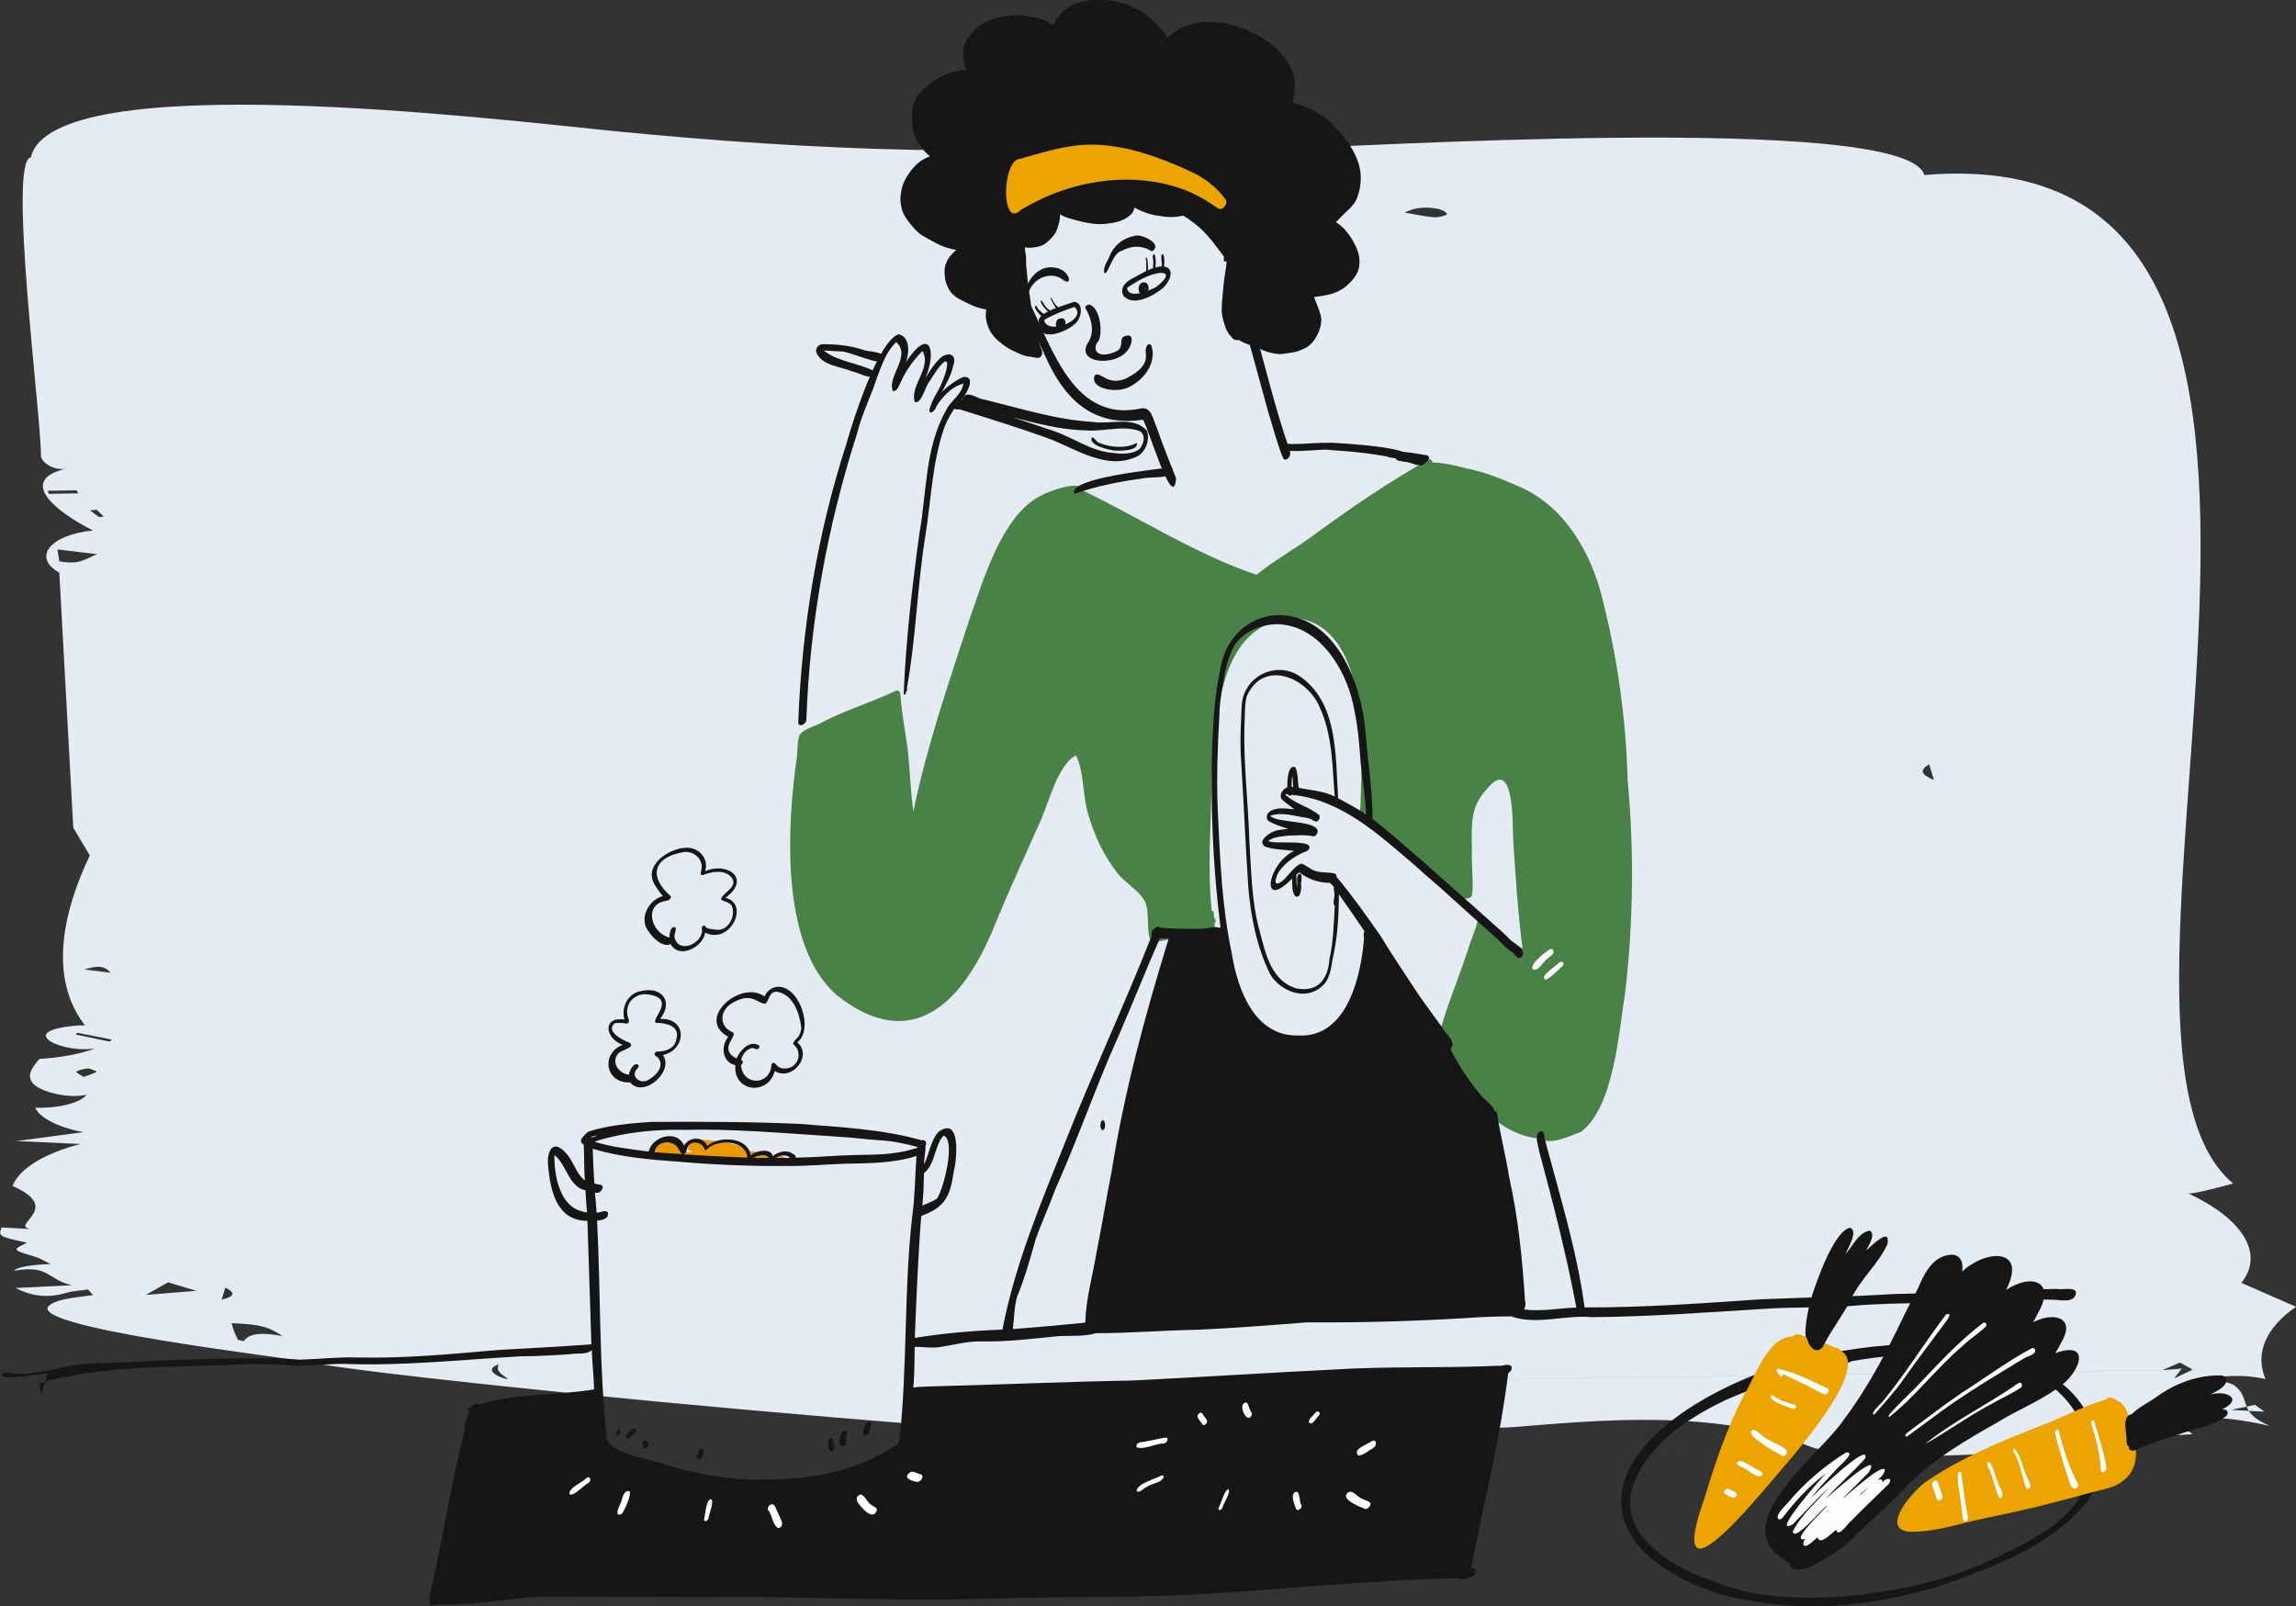 <?xml version="1.0" encoding="UTF-8"?>
<svg id="Layer_1" data-name="Layer 1" xmlns="http://www.w3.org/2000/svg" viewBox="0 0 343.36 240.25">
  <rect x="0" y="0" width="343.36" height="240.25" fill="#333333" stroke="none"/>
  <defs>
    <style>
      .cls-1 {
        fill: #eca400;
      }

      .cls-2 {
        fill: #ea9a00;
      }

      .cls-3 {
        fill: #fefefe;
      }

      .cls-4 {
        fill: #e4ebf3;
      }

      .cls-5 {
        fill: #161616;
      }

      .cls-6 {
        fill: #4a8146;
      }
    </style>
  </defs>
  <path class="cls-4" d="M190.65,22.27c9.31-.08,94.47-5.66,97.12,3.91,75.19-6.32,19.16,128.36,46.19,150.84-.62,.17-6.21,1.72-6.77,1.46,8.32,3.85,11.45,9.1,8,13.4,2.72,1.19,5.44,2.39,8.17,3.58-4.56,3.16-6.18,7-4.56,10.81-3.83-.9-9.09-.44-10.83,.94-.19-1.11,5-.95,6.3,.11,2.45,2,.25,3.87,5.18,5.96-1.34-.33-6.91-1.44-8.29-1.06-1.56,.51-3.03,1-4.44,1.47,.24,.16,.71,.49,1.18,.81-.83,.04-1.76,.2-2.46,.09-1.85-.29-3.6-.7-6.08-1.2,2.26,3.28-40.59,6.29-48.84,2.91-13.82-5.66-32.22-3.81-43.72-2.88-6,.48-20.79-.31-26.47,1.8-10.29,3.82-140.08-8.57-154.43-11.53-3.08-.64-43.24-5.26-38.39-8.54,1.27-.89,3.58-1.04,6.4-1.44-.17-.18-.42-.47-.76-.84-1.2,.18-2.33,.24-3.09,.47-2.59,.78-4.99,.72-7.72-.69,2.62-.13,5.1-.25,8.41-.42-3.68-.81-3.33-3.1-8.64-2.16q.54-.77,5.44-1.02c-.88-.41-1.51-.84-2.43-1.11-3.29-.99-3.34-.99-1.07-2.06-4.24-.93-4.31-.97-3.81-2.29l4.28,.24c-.09-.02-.17-.05-.26-.07-2.36-.67,5.1-3.11-2.39-6.37,1-2.57,4.69-4.86,10.16-6.28-3.19-.15-6.37-.29-9.56-.44,3.32-.44,6.64-.88,9.96-1.33-3.72-.71-6.55-2.16-7.15-3.66,3.5,.11,6.76-.72,7.67-1.94-2.7,.64-6.91-.42-8-1.67s-.07-2.51,.94-3.68c3.19-.2,6.1-.75,8.33-1.57-2.91,.47-7.14-.6-7.35-1.85-.18-1.06,3.47-1.6,5.83-1.61-5.75-7.42-2.93-17.78,.73-25.41-.82-1.38-1.65-2.76-2.47-4.14-.7-12.72-1.39-25.43-2.09-38.15-4.08-2.32-1.44-5.64,5.03-6.32-5.88-2.96-11.35-7.62-3.83-9.29-1.92,.52-3.94-.92-3.94-1.86,0-6.22-4.98-44.33-1.52-44.64,3.18-13.83,70.24-5.62,86.76-3.99,15.48,1.53,30.11,2.54,45.48,2.86,.63,.01,53.29-.12,53.85-.13Zm-32.69,186.94c-.98-1.31-3.94-.98-7.05-1.39,5.14,1.74-.84,1.89-1.08,3.12,1.04,0,1.99,.04,2.83-.03,2.98-.25,1.81-1.33,2.05-2.32,1.34,.26,2.28,.45,3.22,.63,.24,.37,1.89,.89,2.44,.74-.8-.25-1.61-.5-2.41-.75Zm-123.32-11.3c.12,.41,.21,.81,.36,1.21,.16,.42,.38,.85,.58,1.27,.29,.08,.57,.15,.86,.23,.77-1.23,2.83-1.36,5.82-.77-2.23-1.47-3.37-1.75-7.62-1.94Zm252.37,22.17M210.05,31.79c1.66,.28,2.99,.6,4.38,.71,.65,.05,1.86-.24,1.95-.47,.09-.22-.78-.7-1.46-.82-1.85-.33-3.39-.15-4.87,.58ZM75.8,206.12c-.81-.57-1.69-1.07-1.21-2.05-3.17,1.08,2.08,2.67,1.21,2.05Zm-50.67-14.32c-1.14,.65-2,1.14-3.31,1.88,2.74-.22,4.84-.39,7.56-.61-1.9-.57-3.08-.92-4.26-1.27ZM8.88,83.96c3.3,.58,3.83-.44,5.69-1.06-2.32-.28-4.06-.49-5.98-.72,.11,.7,.21,1.26,.29,1.79Zm84.18,124.24,234.87-3.34c-.71-.39-1.26-.69-1.92-1.06-.82,.35-1.52,.65-2.63,1.13,1.28-.1,1.87-.15,2.9-.23-.38,.5-.63,.82-1.14,1.48,1.25-.59,1.94-.92,2.79-1.33Zm-279.04-3.06c-1.69-.39-2.8-.65-4.13-.96-.76,.36-1.47,.7-2.68,1.28,2.85-.13,4.7-.22,6.81-.32ZM181.35,29.28c-1.72-.56-1.37-2.07-5.21-1.65,1.74,.55,3.48,1.1,5.21,1.65Zm-3.83,188.2c1.19-.27,2.52-.48,2.44-.58-.29-.35-1.06-.68-1.69-1-.07-.03-.8,.82-.75,1.58Zm124.93-1.47-114.5,1.2c-.98-.65-1.73-1.14-2.47-1.63-.28,.01-.56,.03-.83,.04,.16,.6,.33,1.2,.53,1.94,1.07-.13,1.78-.22,2.77-.35Zm36.2-4.86c-.7-.51-1.06-.77-1.41-1.02-.94,.2-1.88,.4-3.55,.75,2.08,.11,3.1,.17,4.95,.27ZM12.49,161.09c.87-.32,1.53-.52,1.98-.78,.07-.04-1.02-.52-1.31-.5-.69,.06-1.39,.25-1.74,.47-.16,.1,.52,.41,1.07,.8Zm276.72-44.43c-.24-.8-.44-1.44-.71-2.34-1.56,.92-1.14,1.57,.71,2.34ZM33.14,194.4c2.25-.56,1.88-1.13,.56-1.81-.15,.47-.29,.95-.56,1.81Zm-20.51-49.39c1.51,.19,2.48,.31,3.92,.49-.93-1.04-1.91-1.13-3.92-.49ZM7.11,73.41c.07,.15,.15,.3,.22,.46,1.45-.03,2.9-.05,4.35-.08-.07-.15-.13-.3-.2-.45-1.45,.02-2.91,.05-4.36,.07Zm9.26,82.38c.12-.1,.25-.19,.37-.29-1.72-.34-3.43-.68-5.15-1.02-.11,.08-.21,.17-.32,.25,1.7,.35,3.4,.71,5.1,1.06Zm50.68,46.66M14.46,76.25c-.33,.03-.67,.05-1,.08,.43,.33,.85,.66,1.33,.98,.04,.03,.47-.02,.73-.03-.35-.34-.71-.69-1.06-1.03Zm250,130.79l-.27,.09c.66,.39,1.32,.78,1.98,1.17,.21-.07,.42-.14,.63-.2-.78-.35-1.56-.7-2.34-1.06ZM173.39,29.57c.3,.08,.59,.15,.89,.23,.42-.3,.84-.6,1.26-.89l-.44-.09c-.57,.25-1.14,.5-1.71,.75Z"/>
  <g>
    <g>
      <g>
        <path class="cls-2" d="M104.1,170.47c-.63,.02-1.22,.56-1.3,1.17,.08,.36,.48,.47,.72,.7-.47,.02-.95-.01-1.42-.05,1.06-1.34-2.33-1.47-3.09-1.32-1.9,.32-1.18,1.81,.41,1.76,2.39,.69,4.9,.16,7.32,.46,3.26,.04,6.47,.39,9.71,.72,.43,.06,.97-.28,.95-.74-.59-.68-2.72-.29-3.67-.5-.4-.47-1.21-.42-1.79-.52-1.71-1.37-5.63-1.63-7.85-1.7h0Z"/>
        <path class="cls-6" d="M213.73,68.68c-6,3.39-11.81,7.34-17.41,11.46-2.75,2.02-5.76,3.68-8.42,5.83-9.02-3.04-17.4-8.47-25.97-12.61-.27-1.73-5.21,.17-6.27,.77-5.88,2.98-8.6,12.67-10.72,18.62l.07-.22c-3.11,9.52-6.39,19.02-8.42,28.84-.43-3.04-.51-6.11-.82-9.16-.39-2.75-.92-5.57-1.13-8.33,0-.51-.42-.77-.87-.46-1.03,.48-2.09,.94-3.16,1.35-2.73,1.1-5.53,2.1-8.13,3.52-3.37,1.41-3.05,1.09-3.29,4.77-1.49,10.31-2.58,28.23,5.86,35.72,11.51,9.22,19.15,.83,23.66-10.26,2.19-5.39,4.64-10.66,7-15.98,1.14-2.57,2.56-8.29,5.21-9.55,1.18,2.39,.98,5.76,1.71,8.42,.93,3.36,2.38,6.57,4.57,9.3,1.08,1.34,3.23,2.6,3.99,4.07s.24,3.91,.75,5.6c.43,.8,1.62,.32,2.34,.23,1.81-.32,3.49-.54,5.3-.7,1.08,.13,2.49-.39,2.01-1.72,.32-.34,.2-.73-.06-1.05-.03-.3,.14-.9-.32-.92-.66-6.35-.1-12.72-.03-19.1,.63-9.07,.6-24.43,12.78-24.68,10.58,1.59,9.77,18.64,9.54,26.74-.02,.33-.05,1.3-.06,1.63-.03,.28-.23,.65,.07,.86,2.19,1.23,3.9,2.87,5.91,4.47,1.78,1.42,8.72,10.03,10.62,7.94,.4-.43,.03-5.15,.06-5.93,.11-2.73-.41-5.77,.92-8.29,.41-.78,1-1.47,1.58-2.13,3.95-4.53,3.58,6.11,3.69,7.82,.35,5.45,.7,10.9,1.4,16.32-2.01-1.22-3.75-2.86-5.41-4.55-.51-.9-1.3,0-1.37,.64-.29,1.26-.87,2.43-1.24,3.67-1.16,3.59-2.55,6.98-3.73,10.63v-.02c-.27,1.43-1.58,3.06-.56,4.42-.07,.63,.41,.99,.62,1.58,1.34,2.74,3.42,5.05,5.62,7.13,.96,.87,1.68,2.06,2.82,2.77,1.64,1.13,3.55,1.92,5.55,2.14,2.04,1.05,4.48-.28,6.44-.99,4.96-3.7,5.67-15.09,6.62-20.94,1.22-10.51,1.33-21.13,.36-31.67-.25-9.21-1.54-18.42-3.84-27.37l.05,.18c-1.67-6.76-5.5-13.53-12.1-16.57-2.72-1.18-5.43-2.36-8.36-2.89-1.63-.43-3.27-.84-4.98-.84,.03-.29-.21-.52-.46-.49Z"/>
        <path class="cls-5" d="M150.6,37.39c-.6,.73,.45,1.97,.49,2.85-.01-.04-.03-.09-.04-.13,1.26,4.49,3.25,8.7,5.17,12.94,2.84,6.55,7.12,10.89,14.7,9.72,.67,.78,4.59,14.16,4.96,8.77-.98-2.52-2.02-5-2.88-7.56-.56-1.11-.74-3.21-2.4-2.88-9.91,2.11-13.12-8.73-16.59-15.72-.89-2.26-1.84-4.5-2.57-6.82-.24-.37-.23-1.47-.83-1.17h0Zm.22,1.87s0,.02,.01,.04c0-.01,0-.02-.01-.04h0Z"/>
        <path class="cls-5" d="M180.61,4.6c-.1-.02-.2-.04-.31-.05-.77-.1-1.69,.23-1.89,.98-.53-.15-1.15,.2-1.3,.73s.2,1.15,.73,1.3c-.6-.28-1.37-.19-1.86,.25s-.64,1.24-.29,1.81c-.72-.21-1.55,.05-2.02,.64s-.54,1.45-.19,2.11c-.77-.43-1.86-.11-2.27,.67-.46-1.03-1.52-.6-2.36-.65-.48-.03-.82-.4-1.35-.36-.37,.03-.71,.22-1,.46-.26-.53-.92-.71-1.51-.77-1.02-.1-2.48-.49-3.48-.34-.54,.08-1.01,.4-1.54,.46s-1.22-.12-1.75-.17c-.13-.01-.26-.02-.38,.04-.11,.06-.17,.17-.23,.29-.15,.32-.25,.68-.27,1.03-.53-.4-1.3-.45-1.89-.13-.29,.16-.52,.4-.75,.63-.34,.35-.63,.71-.75,1.19-1.04-.12-.75,1.05-1.13,1.62-.47,.69-1.41,.53-1.93,1.16-.41,.5-.5,1.25-.22,1.83-.57,.35-1.16,.7-1.58,1.22s-.66,1.24-.43,1.87c-.59,.08-.9,.76-.88,1.35s.27,1.15,.32,1.74c.19,2.23-1.58,4.24,.36,6.16,.89,.88,.88-.58,1.18-.98,.33-.44,.88-.52,1.38-.7,.79-.27,1.57-.7,2.32-.97,1-.36,2.09-.36,2.93-1.12,1.12,.28,2.29,.36,3.44,.23,.1-.01,.21-.03,.29-.09,.15-.11,.17-.36,.34-.46,.18-.12,.42,0,.61,.09,1.46,.76,2.92,.16,4.44,.44,1.2,.22,2.54,.39,3.68,.84,.91,.36,1.04,1.25,1.93,1.56,.5,.17,1.08,.08,1.51-.24-.16,.22,.12,.49,.38,.59,1.15,.46,2.14,.26,3.25,.9s2.21,1.37,3.19,2.23c1.46,1.28,2.59,2.91,3.74,4.44-.28,.67,.35,1.09,.52,.21,.34-.13,.53-.51,.57-.85,.45-.27,.88-.49,1.4-.67,.14,.72,.93,.4,1.01-.18,1.68,.43,1.52,3.07,.61,4.15-.62,1.01-2.27,1.27-2.43,2.55,.04,.8,.44,1.54,.59,2.33,1.48,5.3,2.96,10.62,4.39,15.92v-.05c.68,2.23,1.26,4.49,2.14,6.65,.36,.68,1.12-.13,1.07-.63,.03-.28-.08-.57-.18-.84-2.09-5.99-3.52-12.22-5.29-18.31,2.4-1.88,1.6-5.4,.96-7.93-.16-.62,.42-1.8,.3-2.58-.21-1.29-.87-1.39-1.54-2.26s.11-2.3,.3-3.37c.26-1.48,.4-2.99,.47-4.49,.05-1.04,.11-2.11,0-3.16-.07-.72-.37-1.46-.06-2.16,.25-.58,.94-.9,1.21-1.48,.21-.44,.42-1.88-.12-2.22,.47,.3,.91-.43,.98-.98,.12-.89,.18-1.82-.07-2.69s-.91-1.66-1.79-1.87c1.33-.07,2.45-1.43,2.27-2.75s-1.62-2.33-2.92-2.05c.92-.27,1.12-1.63,.53-2.39s-1.62-1.01-2.58-1.05-1.94,.1-2.87-.11c-.66-.14-1.27-.45-1.92-.59Z"/>
        <path class="cls-5" d="M160.61,45.14c-1.12,.49-5.73,1.54-5.24,3.07-.23,3.23,4.38,1.44,5.61,0,.77-.8,1.11-2.92-.37-3.07h0Zm.07,.76c2.11,1.93-4.13,4.36-4.53,1.96,1.4-.84,3-1.42,4.53-1.96h0Z"/>
        <path class="cls-5" d="M173.33,39.89c-1.43,.2-2.62,1.07-3.88,1.7-1.02,.48-2.07,1.46-1.44,2.66,1.5,1.65,4.38,.05,5.8-1.08,1.33-1.13,2.17-3.59-.47-3.29h0Zm.37,.92c1.69,.11-.29,1.77-.91,2.18-.96,.5-4.11,1.83-4.24,.05,1.54-.98,3.28-2.11,5.15-2.23h0Z"/>
        <path class="cls-5" d="M162.82,45.56c-.37,.07-.57,.33-.5,.5,.92,1.66,1.4,3.39,.49,5.07,0-.02,.02-.04,.03-.07-2.42,3.4,4.52,4,6.08,.87,.32-.47,.84-2.46-1.03-1.5-.41,.65,.07,1.42-.76,2.03-2.9,1.41-3.92-.08-2.93-1.38,0,0,0,.01,0,.02,.77-.96,.42-5.17-1.36-5.55h0Zm1.91,6.5s0,.03,0,.04c0-.01,0-.03,0-.04h0Z"/>
        <path class="cls-5" d="M171.7,51.52c-1.19,1.12,1.36,2.66-3.27,5.08-2.89,1.24-3.86-1.21-4.72-.44-.82,2.01,3.37,2.76,5.24,1.68,2.57-1.34,3.91-3.87,3.29-5.99-.03-.2-.24-.44-.54-.33h0Zm-6.59,4.27s.02,0,.03,0c0,0-.02,0-.03,0h0Z"/>
        <path class="cls-5" d="M158.83,53.15s0,.04-.01,.06c0-.02,0-.04,.01-.06h0Z"/>
        <path class="cls-5" d="M170.78,42.27c-.86,.38-.58,2.24,.5,1.74,.84-.43,.57-2.1-.5-1.74h0Zm.43,1.04c.03-.06,.06-.16,.06-.25,.05,.09,.05,.24-.07,.27,0,0,0-.02,.01-.02h0Zm.05,0s-.01,.02-.02,.02c0,0,.01-.02,.02-.02h0Z"/>
        <path class="cls-5" d="M158.73,47.59c-.06,.01-.11,.04-.16,.07-.77-.09-.95,1.54-.11,1.58,.94,.15,1.28-1.62,.28-1.64h0Z"/>
        <path class="cls-5" d="M154.84,45.76c-.4,.26,1.32,2.36,1.3,1.28-.27-.32-.72-.54-.94-.94-.11-.1-.18-.46-.36-.34h0Zm.34,.31s.01,.02,.02,.02c0,0-.01-.02-.02-.02h0Z"/>
        <path class="cls-5" d="M155.68,44.93c-.38,.33,1.68,2.59,1.29,1.43,0,0,.01,0,.02,.01-.64-.26-.89-1.11-1.31-1.45h0Zm1.29,1.43s0,0,0,0c0,0,0,0,0,0,0,0,0,0,0,0h0Z"/>
        <path class="cls-5" d="M157.1,44.46c-.06,.19,.89,2.03,1.13,1.77,.16-.33-.41-.55-.52-.86,0,0,0,0,0,0,0,0,0-.01-.01-.02,0,0,0,0,0,0-.24-.25-.35-.74-.6-.9h0Zm.61,.9s0,0,0,0c0,0,0,0,0,0,0,0,0,0,0,0h0Z"/>
        <path class="cls-5" d="M171.43,38.53c-.07,.03-.11,.13-.09,.2,.17,.67,.04,1.37,.06,2.04,.43,.45,.3-2.3,.03-2.24h0Z"/>
        <path class="cls-5" d="M172.55,38.03c-.32,.24-.05,.73-.09,1.06,.09,.32-.21,1.11,.2,1.17,.28-.06,.23-2.38-.11-2.24h0Z"/>
        <path class="cls-5" d="M173.81,38.02c-.34,.31,.08,1.46-.11,2.04,.45,1.22,.64-2.22,.11-2.04h0Z"/>
        <path class="cls-5" d="M169.69,35.28c-1.51,.27-3,1.21-3.74,2.99,0,0,0-.02,.01-.03-.28,.77-1.08,1.72-.8,2.59,.52,.4,1.19-3.01,2.6-3.32,1.45-.8,3.09-.85,4.49,.1,1.85-1.11-1.72-2.73-2.57-2.33h0Zm-1.16,1.89s-.02,0-.04,.01c.01,0,.02,0,.04-.01h0Zm.52,.71s-.02,.02-.03,.02c0,0,.02-.02,.03-.02h0Zm-3.03,.27l-.03,.07s.02-.05,.03-.07h0Z"/>
        <path class="cls-5" d="M157.09,39.97c-2.08,.08-3.44,1.95-3.94,3.95-.03,.4-.34,1.25,.14,1.39,.21-.02,.35-.31,.35-.5,.04-2.78,3.17-4.57,5.34-2.97-.03-.02-.06-.04-.1-.06,1.72,1.42,1.23-1.88-1.8-1.8h0Zm-3.36,4.09s-.01,.03-.02,.05c0-.02,.01-.03,.02-.05h0Z"/>
        <path class="cls-5" d="M174.98,69.88c-1.86,.36-15.34,1.56-14.34,4,3.21-1.13,6.75-1.87,10.2-2.31,1.13-.31,3.99,.1,4.48-.97,.15-.28,.05-.77-.34-.72h0Zm-11.62,3.1s-.03,0-.04,.01c.01,0,.03,0,.04-.01h0Zm-.09,.02s-.02,0-.03,0c.01,0,.02,0,.03,0h0Z"/>
        <path class="cls-5" d="M199.03,66.22c-1.93-.02-3.84,.19-5.77,.2-.41,0-.94-.19-1.2,.25-1.26,1.52,5.98,.34,6.81,.63-.04,0-.08,0-.11,0,3.64,.23,7.31,.58,10.85,1.46,4.28-1.76-9.76-2.52-10.59-2.54h0Z"/>
        <path class="cls-5" d="M144.15,56.38c-1.47,.39-5.54,3.73-5.12,5.26,.33,.19,.65-.2,.77-.48,.93-1.61,2.43-3.32,4.26-3.78-.17,1.63-1.94,2.54-2.57,3.99-3.18,5.56-2.89,12.26-3.99,18.41-1.09,7.93-2.02,15.89-2.35,23.89,.06,.56,.33,.09,.37-.22,.23-.3,.47-.84,.05-.23,1.43-7.68,1.58-15.53,2.84-23.24,.84-5.29,1.01-10.74,2.74-15.85,.6-1.65,1.56-3.15,2.74-4.45,.63-.73,2.14-3.41,.25-3.3h0Zm-2.35,2.31s-.02,.02-.03,.02l.03-.02h0Zm-2.17,7.27c.02-.06,.04-.12,.05-.19-.02,.06-.04,.13-.05,.19h0Z"/>
        <path class="cls-5" d="M134.39,49.99c-3.08,1.05-6.73,12.66-7.71,16.01,0-.03,.02-.06,.02-.08-.06,.2-.11,.39-.16,.59,.01-.04,.02-.07,.03-.11-4.33,13.38-6.66,27.49-7.19,41.53-.09,1.02,1.21,.41,1.21-.28,.5-14.42,3.12-28.83,7.5-42.56v.04c.04-.2,.1-.39,.16-.59,0,0,0,0,0,0,.72-2.8,2.06-5.39,2.93-8.14,.71-1.85,1.37-3.82,2.84-5.23,2.36,2.07-1.47,5.21-.47,7.33,.73,.02,.9-.92,1.19-1.43,.76-1.7,1.9-3.24,3.19-4.56,1.5,2.44-1.93,5.15-1.12,7.64,1.04,.26,1.58-2.43,2.21-3.13-.03,.05-.06,.11-.09,.16,3.92-6.51,3.03-1.35,.87,2.09,.03-.05,.05-.09,.08-.14-.26,.5-1.15,2.05-.4,2.32,.25-.03,.47-.3,.49-.54,.47-2.17,2.17-3.96,2.57-6.21,.58-1.42-.36-2.15-1.65-1.37-1.05,.85-1.77,2.06-2.48,3.19,1.75-4.24,.56-7.69-2.92-2.36,.5-1.36,.64-3.76-1.11-4.18h0Zm-.45,1.17s.03,0,.04,0c-.01,0-.03,0-.04,0h0Zm.04,.02s-.01,0-.02,0c0,0,.01,0,.02,0h0Zm6.4,8.43s0,.02-.01,.03c0,0,0-.02,.01-.03h0Zm-12.54,6.35c-.02,.06-.04,.13-.05,.19,.02-.06,.04-.12,.05-.19h0Zm-1.23,.33s-.01,.05-.02,.08c0-.03,.01-.05,.02-.08h0Z"/>
        <path class="cls-5" d="M144.36,59.11c-.32,.22-.54,.64-.43,1.03-.46-.04-1.04-.02-1.21,.5-.26,.6,.32,.66,.77,.58,4.5,1.42,9.02,2.79,13.45,4.42-.02-.01-.05-.02-.07-.03,4.16,1.59,8.71,4.83,13.25,2.63,1.25-.72,1.88-2.48,1.39-3.83-1.94-2.22-5.49-.9-8.09-1.3,.04,0,.09,0,.13,0-5.58-.29-10.95-2.04-16.35-3.34-.95-.09-1.93-1.03-2.84-.67h0Zm5.41,2.89c-.1-.03-.2-.06-.3-.09,.38,.09,.76,.18,1.14,.28-.28-.06-.57-.12-.85-.19h0Zm7.59,2.39c-1.99-.68-3.99-1.34-5.99-2,3.61,.92,7.27,1.92,11.01,1.98,2.62,.23,5.28-.76,7.85,.03,1.2,.4,.87,2,.2,2.75-1.1,.83-2.7,.77-4.01,.59-3.31-.24-5.97-2.36-9.06-3.35h0Zm9.5-1.26s.05,0,.07,0c-.02,0-.05,0-.07,0h0Zm3.87,1.57s0,.01,.01,.02c0,0,0-.01-.01-.02h0Zm-11.7,.34s.04,.02,.06,.03c-.04-.02-.08-.03-.11-.05,.02,0,.03,.01,.05,.02h0Z"/>
        <path class="cls-5" d="M143.22,59.86c-.9,.79,1.12,1.93,1.47,.86,.13-.28,.01-.59-.33-.61-.37-.17-.76-.71-1.14-.25h0Z"/>
        <path class="cls-5" d="M131.16,55.37c-.12,.06-.21,.34,0,.35,.23,0,.31-.51,0-.35h0Z"/>
        <path class="cls-5" d="M122.94,51.49c-.57,.04-1,.63-.88,1.18,.79,2.03,3.65,2.15,5.44,2.9,.97,.14,3.13,1.65,3.34,0-2.25-1.24-5.49-1.42-7.65-3.13,.86-.01,1.73,.12,2.59,.12-.03,0-.06,0-.1,0,1.15-.13,6.06,2.29,6.35,1.29,.8-1.33-2.27-1.18-3.01-1.55-1.98-.63-4.02-.84-6.1-.81h0Zm2.49,.12s.02,0,.03,0c0,0-.02,0-.03,0h0Z"/>
        <path class="cls-5" d="M163.29,65.44c-.56,1.16,2.52,1.86,3.37,1.95,.8,.05,3.66,.08,3.35-1.15-1.63,.88-3.77,.72-5.56,.03-.48-.07-.82-.95-1.17-.83h0Zm5.95,1.16s-.02,0-.03,0c0,0,.02,0,.03,0h0Z"/>
        <path class="cls-5" d="M161.4,179.74s-.01,.03-.02,.05c0-.02,.01-.03,.02-.05h0Z"/>
        <path class="cls-5" d="M164.9,167.57c-.47,.08-.43,1.53,.03,1.46,.47-.07,.43-1.54-.03-1.46h0Z"/>
        <path class="cls-5" d="M92.38,213.91c-.81,1.1,.35,1,.35-.03,0,0,0,0,0,0-.01-.22-.29-.1-.35,.03h0Z"/>
        <path class="cls-5" d="M94.59,213.75c-.39,.25-1.42,.94-.84,1.41,.48,.07,.68-.56,1.11-.7,.5-.28,.37-1.12-.27-.71h0Z"/>
        <path class="cls-5" d="M96.3,215.51c-.53,.24-.13,1.42,.42,1.03,.16-.11,.32-.34,.25-.54-.14-.3-.26-.79-.67-.48h0Z"/>
        <path class="cls-5" d="M104.95,216.69c-.56-.04-1.16,1.79-.32,1.54,.39-.12,.95-1.52,.32-1.54h0Zm.12,.92s0,.03,0,.04c0-.01,0-.03,0-.04h0Z"/>
        <path class="cls-5" d="M124.19,215.16c-.72,.11-.35,2.38,.36,1.86,.45-.27,.16-.77,.09-1.16-.05-.29,.03-.89-.45-.7h0Z"/>
        <path class="cls-5" d="M126.35,214.07c-.98,0-1.13,3.05,.04,2.07,.34-.32,.06-.79,.15-1.19,.07-.3,.34-.89-.18-.88h0Z"/>
        <path class="cls-5" d="M129.97,212.67c-.65,0-1.42,2.29-.42,2.05,.24-.09,.48-.36,.47-.63-.18-.45,.7-1.32-.05-1.42h0Z"/>
        <path class="cls-5" d="M93.98,161.05c-.12,.06-.2,.32,0,.32,.26,0,.32-.51,0-.32h0Z"/>
        <path class="cls-5" d="M95.76,148.25c-1.88,.37-2.9,2.45-2.37,4.23-3.43-.43-2.85,2.89-.27,3.8-3.34,1.31-2.58,5.8,1.11,5.62,2.02,2.43,6.63-1.66,4.91-4.09,3.51-.79,3.74-5.57-.42-5.41,2.1-2.7,.14-4.93-2.95-4.14h0Zm1.1,.48c4.56,.59,.18,3.9,1.3,4.27,1.43-.01,3.56,.46,3,2.35-.15,1.47-1.68,1.98-2.95,1.93-.56,.3-.3,.62,.13,.86,1.2,1.28-.26,2.81-1.46,3.42-.94,.57-2.41-.28-1.82-1.42,.13-.27,.57-.46,.43-.83-.67-.55-1.39,.85-1.43,1.44-1.43-.16-2.66-1.73-1.71-3.05,.27-.66,2.86-.96,1.78-1.75-1.05-.36-3.71-1.77-2.13-2.93,.57-.04,1.15-.04,1.71,.09,.08,0,.19-.07,.24-.13,.21-.19,.08-.46,0-.68-.7-1.95,.86-3.86,2.91-3.56h0Zm-1.88,11.64s0,.04-.01,.07c0-.02,0-.04,.01-.07h0Z"/>
        <path class="cls-5" d="M115.96,147.65c-.74,.15-1.33,.72-1.63,1.4-3.51-2.6-10.42,3.36-5.42,6.02-1.15,1.42-.92,3.79,1.06,4.26-.34,4.04,4.93,4.6,5.9,.86,2.52,1.59,5.72-2.22,3.37-4.29,2.61-2,.14-8.95-3.28-8.26h0Zm.4,.72c2.31,.48,3.26,3.32,3.47,5.38-.18,1.7-1.09,1.58-1.23,2.39,1.59,1.32,.75,3.78-1.38,3.68-1.29-.04-1.27-1.4-1.85-.62-.12,3.18-4.28,3.3-4.56,.13,.25-.18,.44-.7,.03-.79,.14-.81,.88-1.75,1.75-1.79,.33,.07,.7,.41,.93-.03,.08-.12,.09-.31-.07-.37-1.35-.82-2.83,.8-3.31,1.97-2.76-1.37,.13-3.3-.5-3.87-2.43-1.02-1.92-3.71,.29-4.64,2.7-1.47,3.65,.61,4.61,.27,.59-.71,.49-1.87,1.8-1.73h0Zm-8.16,2.99s0,.02-.01,.03c0-.01,0-.02,.01-.03h0Zm10.63,7.92s-.01,.01-.02,.02c0,0,.01-.01,.02-.02h0Zm-2.45,.28s.01,0,.02,.01c0,0-.01,0-.02-.01h0Z"/>
        <path class="cls-5" d="M102.22,126.82c-2.72,.35-6.23,2.94-4.09,5.85-.02-.02-.03-.05-.05-.07,.04,.06,.07,.11,.11,.17-.01-.02-.03-.05-.05-.07,.31,.45,.62,.92,.99,1.33-2.21,.59-3.68,3.49-2.06,5.39,.63,.93,2.04,2.32,3.22,1.8,1.3,2.32,4.88,.41,5.16-1.73,3.75,1.9,6.75-4.36,3.01-5.2,3.93-2.77,.42-5.47-3.02-3.98,.68-2.04-1.21-3.84-3.22-3.47h0Zm.03,.63c1.66-.22,3.13,1.27,2.58,2.92-.06,.21-.08,.6,.25,.53,1.29-.51,3.03-.86,4.16,.16,1.43,1.51-1.06,2.35-1.44,3.44,.46,.42,1.28,.39,1.64,.99,.63,1.46-.47,3.74-2.23,3.58,0,0,0,0,.01,0-.09,0-.18-.01-.26-.02,.03,0,.06,0,.1,0-.52-.1-1.18-.03-1.57-.43-.06-.36-.5-.13-.55,.12,.54,2.18-3.36,4.13-4.05,1.53-.14-.52,.3-1.09,.13-1.56-.8-.26-.9,1-.92,1.54-.24-.08-.47-.16-.69-.29,.02,.01,.04,.02,.07,.04-2.26-1.09-3.01-4.72,.04-5.24,.36-.03,.91-.27,.78-.71-3.45-3.05-2.5-5.87,1.97-6.61h0Zm-.54,.07s-.03,0-.04,.01c.01,0,.03,0,.04-.01h0Zm5.71,2.89s.01,0,.02,0c0,0-.01,0-.02,0h0Zm-1.15,.1s-.03,0-.04,.01c.01,0,.03,0,.04-.01h0Zm-8.24,8.13s.01,.02,.02,.03c0-.01-.01-.02-.02-.03h0Zm9.22,.43s.04,0,.06,0c-.02,0-.04,0-.06,0h0Z"/>
        <path class="cls-5" d="M286.86,200.97c-11.97,.32-24.15,3.14-34.3,9.69-15.93,10.52-12.12,22.56,5.02,27.88-.03,0-.06-.02-.1-.03,.09,.03,.18,.05,.28,.08-.05-.01-.1-.03-.14-.04,11.39,2.89,21.89,1.93,33.02-1.52,7.57-2.73,15.79-5.7,21.12-12,3.02-3.45,2.18-8.86,.71-12.88-4.15-9.08-16.71-10.79-25.62-11.17h0Zm1.03,1.61c8.35,.08,19.02,1.48,23.1,9.83,1.3,3.38,1.99,7.42,.46,10.83-2.64,4.8-7.79,7.24-12.53,9.53-8,4-16.91,5.65-25.79,6.16-5.33,.13-10.89-.07-15.9-2.06-7.89-2.56-17.47-8.21-11.62-17.6,2.92-4.63,7.8-7.63,12.64-9.96,9.34-3.96,19.43-6.71,29.63-6.73h0Zm-19.43,2.04c2.54-.78,5.11-1.45,7.75-1.76-6.48,1.46-12.97,3.25-18.99,6.1,3.55-1.87,7.37-3.29,11.24-4.34h0Zm1.05,.73s-.08,.03-.12,.04c.04-.01,.08-.03,.12-.04h0Zm-15.04,5.94s-.03,.02-.04,.02c.01,0,.03-.02,.04-.02h0Zm-11.88,11.56s0,.03,0,.04c0-.01,0-.03,0-.04h0Zm68.81,.5s-.01,.03-.02,.04c0-.01,.01-.03,.02-.04h0Zm-7,6.64s-.04,.02-.06,.03c.02-.01,.04-.02,.06-.03h0Zm-58.28,2.16s.04,.03,.05,.04c-.02-.01-.04-.03-.05-.04h0Zm11.37,6.35s-.03,0-.05-.01c.02,0,.03,0,.05,.01h0Zm-11.65-22.02s.02-.03,.03-.04c0,.01-.02,.03-.03,.04h0Zm.03-.04s.05-.07,.08-.1c-.03,.03-.05,.07-.08,.1h0Z"/>
        <path class="cls-5" d="M276.21,202.7c-3.74,.48-7.37,1.76-10.97,2.85,.01,0,.03,0,.04-.01-.02,0-.03,.01-.05,.02,0,0,.02,0,.03,0-.07,.02-.13,.04-.2,.06,.03-.01,.07-.02,.1-.03-.25,.08-.5,.16-.75,.24,0,0,0,0,0,0-1.97,.51-3.89,1.17-5.71,2.11-.72,.47-1.91,.64-2.26,1.48,.23,.85,1.29-.26,1.78-.38,1.15-.54,2.31-1.09,3.52-1.49,3.63-1,7.24-2.11,10.91-3,1.37-.56,3.07-.25,4.3-.99,.6-.67-.05-1.05-.74-.84h0Zm-11.89,3.14s-.06,.02-.1,.03c.03-.01,.06-.02,.1-.03h0Zm2.23,.3s-.04,.01-.06,.02c.02,0,.04-.01,.06-.02h0Zm-1.47-.54c.05-.02,.1-.03,.15-.05-.05,.02-.1,.03-.15,.05h0Z"/>
        <path class="cls-5" d="M5.89,206.89c9.78-2.81,20.24-2.32,30.3-2.82,2.69-.13,5.44,.03,8.1,.23,2.26,0,4.89-.32,7.16-.3,8.69,.33,17.39-.61,26.04-1.11h-.09c.24,0,.73-.02,.97-.03h-.05c2.29-.02,4.59-.16,6.88-.3,1.07-.23,2.43,.15,3.3-.62,.07,1.98,.28,3.86,.35,5.87-5.66,.98-11.68,.51-17.21,2.28-.42-.3-.97,0-1.26,.42-.31-.02-.68,.54-.21,.6-.19,.88-.93,1.88-.66,2.77-1.87,7.27-3.06,14.75-4.64,22.09-.02,.86-1.72,4.94,.32,4.01,6.16,.29,12.25-1.36,18.42-1.17,9.83,.04,19.48,.13,29.24,.04,11.24,.16,22.44,.56,33.64,.3,10.51-.36,21.1-.13,31.6-.63,13.4-.7,26.72-2.27,40.14-2.44,.42,.31,1.49-.06,1.94-.27,.63-.32,.71-1.41-.17-1.27,1.93-9.99,4.29-18.97,5.54-29.12,.36-.27,.69-.62,.46-1.08-.47-.45-1.3,.03-1.9-.06-8.27,.38-16.6,.05-24.89,.58-9.86,.49-19.74,1.12-29.6,1.62-10.16,.18-20.28,.64-30.48,.89,.03,0,.06,0,.09,0-.81,.02-1.79,.05-2.63,.17,.17-2.02,.18-4.05,.2-6.07,1.25-.05,2.39,.19,3.66,.03,2.21-.33,4.12-.91,6.43-.86,3.55,.06,7.01-.35,10.51-.7,2.16-.29,4.37,.1,6.49-.53,5.08,0,10.09-.43,15.16-.51,5.5-.25,10.89-.68,16.4-1.11,8.78,.07,17.53-.22,26.3-.8,1.43-.05,2.85-.1,4.27-.1,.07,0,.12,.05,.18,.07,3.7,1.23,7.98-.32,11.87,.05,8.65-.06,17.53-.74,26.1-1.26,4.29-.29,8.53-.08,12.78-.42,3.77-.36,7.6-.36,11.38-.46,4.34-.13,8.69-.19,13.03-.41,1.94-.03,3.96-.13,5.86-.05,1.14,.05,3.2,.54,3.25-1.17-.31-.78-2.11-.28-2.86-.45-2.94,.04-5.6,.14-8.4,.29-5.34,.23-10.68,.35-16.03,.47,.01,0,.02,0,.03,0-6.64,.43-13.23,.5-19.88,.79-8.82,.61-17.48,1.23-26.35,1.22-1.16-8.6-3.77-16.92-5.99-25.33,.01-.66-.3-1.56-.97-.72-.45,.74,.04,1.81,.16,2.67,2.08,7.69,4.1,15.54,5.57,23.4-2.6,.06-5.09,.62-7.77,.29,0-.05,0-.1-.02-.15,.28-.34,.16-.86,.1-1.28-.39-6.24-1.02-12.35-2.37-18.43-.49-3.11-1.28-6.11-1.76-9.23,0-.24-.08-.6-.39-.56-.11-.84-1.83-1.91-2.35-2.77-1.72-2.01-3.09-4.24-4.29-6.55,1-1.02-.52-2.03-1-2.9-1.3-1.86-2.67-3.65-3.95-5.52-1.83-2.83-3.74-5.61-5.48-8.49-2.1-3.01-4.25-6.06-6.61-8.86,.27-1.07-2.64-.14-4.02-1.31-.41-.19-.78-.55-1.22-.65-.79,.26-1.39,1.09-1.95,1.67-1.07,1.43-2.7,2.17-1.47-.36,1.01-1.53,2.67-2.61,4.35-3.23,1.78-1.91-5.08-.87-5.88-1.46,.93-.71,2.08-.66,3.17-.82,1.21,0,2.29-.15,3.46,.1,.4,.11,.64-.25,.76-.59,.25-1.86-6.11-1.29-7.09-2.46,1.75-.64,3.82,.1,5.63,.34,.41,.1,.79,.4,1.18,.53,.44,0,.76-.63,.5-.98-1.52-1.28-3.67-1.68-5.07-3.09,.01-.01,.05-.04,.07-.05,.12,0,.25,.04,.38,.05,.03,.26,.36,.25,.49,.07,7.42,.65,13.05,5.95,18.48,10.57l-.1-.1c1.7,1.61,3.57,3.07,5.27,4.68,2.37,2.16,4.73,4.25,7.11,6.38,.72,.72,1.35,1.45,2.21,1.98,.44,.28,.82,1.26,1.38,.78,1.01-1.04-.94-1.95-1.61-2.57-.85-.96-1.79-1.73-2.74-2.56-3.53-3.2-7.2-6.37-10.74-9.56l.1,.1c-2.42-2.04-4.7-4.19-7.23-6.07,0-4.31-.72-8.59-1.05-12.88-.54-7.49-4.67-18.35-13.87-17.59-4.4,.57-7.31,4.01-7.9,8.28-.78,3.56-.97,7.09-1.15,10.77-.31,9.2,.07,18.43,1.22,27.57-.06,.03-.12,.08-.17,.15-.24-.39-2.38,.2-3.02,.1-1.94,.05-3.91-.03-5.83-.14-.13-.28-.52-.21-.67-.02-.58,.28-.72,.65-.61,1.24-4.06,10.3-8.73,20.27-12.82,30.58-3.65,9.14-7.55,18.35-9.44,28.05-.01,.07-.02,.16-.03,.24-4.38,.16-8.8,.55-13.12,1.24,.25-6.09,.48-12.17,.96-18.24,3.65-1.34,4.3-2.93,4.88-6.69,.43-1.67,1.11-8.35-2.28-5.9-1.22,1.34-1.39,3.3-2.17,4.88-.03-.9,.22-1.73,.2-2.58,0-.11,.03-.33,.09-.42,.1-.35-.24-.76-.62-.59-5.85-1.68-12.15-1.97-18.23-2.46h.07c-7.4-.33-14.94-.35-22.34-.3-3.12,.21-6.48,.49-9.43,1.47-.47,.49-1.68,1.36-.65,1.91,.12,1.8,.03,3.59,.18,5.39-1.43-1.15-1.67-2.98-2.97-4.26-1.9-2.01-2.72,.03-2.54,1.93,.33,3.76,1.23,8.34,5.89,8.36,.21,6.19,.38,12.31,.59,18.46-4.55,.36-9.06,.57-13.66,.83-7.11,.6-14.13,1.31-21.27,1.14-2.96-.09-5.61,.24-8.69,.33-4.15-.34-8.27-.19-12.41-.13-6.25,.07-12.62,.52-18.85,.72-3.77,.12-8.51,2.05-12.11,1.38-.41-.08-1.22-.18-1.13,.46,.34,.26,.91,.16,1.35,.21,1.81-.04,3.58-.44,5.39-.59-.19,1.1-.58,2.1-.88,3.17m187.9-53.71c-6.5,.12-9.01-6.91-9.87-12.28-1.48-7-1.76-14.14-2.09-21.26-.21-4.81-.03-9.64,.24-14.43,.02-1.69,.32-3.36,.61-5.01,.29-1.85,.69-3.62,1.61-5.3,1.28-2.05,3.86-3.18,6.35-3.24,5.85,.1,9.66,5.69,11.14,10.8,.89,3.31,1.2,6.74,1.43,10.12,.3,2.55,.68,5.02,.81,7.58-1.32-.96-2.79-1.66-4.2-2.47-.41-6.35,.05-14.55-6-18.41-2.79-1.72-6.61-.46-7.93,2.55-.65,1.35-.48,2.99-.59,4.44-.09,2.05-.13,4.12,.04,6.15,.38,6.08,.63,12.18,1.03,18.23,.34,4.52,1.25,9.23,3.28,13.35,1.48,2.51,5.15,4.03,7.58,1.96,1.36-1,1.53-2.77,1.79-4.32,.73-3.15,.9-6.34,.92-9.58,1.3,1.84,2.56,3.65,3.83,5.53-.14,.27-.14,.56-.08,.85,.01,.5-.08,1.06-.13,1.57l.02-.09c-.63,5.48-2.87,13.69-9.78,13.26h0Zm-.1-7.02c-3.79-.98-4.73-5.21-5.58-8.52-1.26-4.41-1.26-9.16-1.57-13.69-.16-5.65-.88-11.31-.73-16.97,.1-1.54-.02-3.05,.35-4.54,2.41-5.53,8.95-2.94,10.88,1.59,1.97,4.21,1.91,8.96,2.28,13.42-1.64-.86-3.59-.93-5.38-1.31-.19-1-.08-2.13-.51-3.08-1.21-.49-1.2,2.25-1.22,3.01-.65,.21-1.3,1.18-.79,1.8,.55,.57,1.25,.95,1.84,1.47-1.27-.06-2.66-.41-3.76,.42-.46,.38-.48,1.19,.05,1.43,.89,.46,1.85,.79,2.8,1.08-.82,.13-1.67,.11-2.43,.52-.73,.41-2.13,1.35-1.04,2.13,1.36,.51,2.91,.43,4.34,.68-3.98,1.85-5.16,9.1-.28,4.12,.04,.78-.07,1.89,.44,2.6,.83,.53,.93-1.01,.92-1.52-.14-.5,.34-1.57-.18-1.81-.73,.22-.3,1.36-.43,1.93-.12-.58-.08-1.19-.12-1.77,.16-.12,.31-.24,.46-.36,1.31,1.03,2.86,1.54,4.56,1.56,.23,.19,.43,.39,.6,.63-.04,.23,.03,.51,.04,.74,.22,.64-.35,1.64,.1,2.1-.17,2.62-.21,5.33-.8,7.92-.22,2.94-1.62,4.98-4.85,4.42h0Zm-.81-30.15c-.02-.61,0-1.13,.11-1.72,.02,.58,.09,1.15,.12,1.73-.08,0-.16,0-.24-.01h0Zm-41.69,81.05c.19-1.6,.18-3.27,.63-4.83,1.19-2.88,1.94-5.64,2.77-8.57,.9-2.54,2-4.88,2.91-7.4,2.95-6.58,5.38-13.4,8.18-20.03,2.61-5.82,4.94-11.78,7.49-17.58,.4,.02,.89,.03,1.32,.03-3.55,11.49-6.67,23.04-8.56,34.95-.79,4-1.44,8.03-2.25,12.07-.55,3.36-1.55,6.76-1.65,10.17-.03,.09-.05,.18-.06,.27-3.59,.36-7.19,.68-10.79,.96v-.05h0Zm-49.48-29.76c7.75-.2,15.39,.52,23.1,1h-.04c.51,.04,1.01,.08,1.52,.12l-.14-.02c1.15,.07,2.41,.23,3.53,.33h0s.27,.02,.27,.02h-.03c.48,.04,.95,.08,1.43,.11h-.04c1.96,.09,3.7,.51,5.59,.98,0,.04-.01,.13-.02,.17-.2,.05-.41,.1-.62,.15,0,0,0,0,0,0-2.95,.92-5.99,.83-9.03,.91-3,.09-5.62,.34-8.54,.39,.14-.28-.2-.42-.38-.56-.94-.7-2.21-.34-3.05,.34-.2-1.31-2.67-.81-3.28-.1-.43-2.84-4.72-2.97-6.54-1.43-.49-1.5-2.75-1.39-3.42-.06-1.07-2.48-4.76-1.39-5.31,.89-2.66-.37-5.44-.63-8.07-1.46,.63-.26,1.09-.38,1.87-.58h0c3.55-.9,7.49-1.28,11.19-1.21h0Zm-13.56,1.09v-.05c.29-.13,.57-.15,.94-.21-.31,.11-.62,.21-.92,.32v-.06h-.01Zm49.55,9.6c.12-1.48,.17-2.76,.19-4.21,1.73-1.39,1.52-4.04,2.91-5.62h0c1.93,.56-.03,8.19-.98,9.44h0c-.67,.43-1.46,.69-2.18,1.03,.02-.21,.04-.42,.06-.63h0Zm-37.85-7.19c-.73-.05-1.47-.09-2.2-.16,0-1.69,2.86-1.97,3.52-.51,.19,.25,.29,.62,.56,.8-.63-.05-1.27-.09-1.88-.13h0Zm2.47,.18c-.15-.01-.29-.02-.44-.04,.53-.08,.48-.67,.65-1.06,.52-1.12,2.28-.76,2.57,.37,.23,.24,.46-.19,.63-.32,1.69-1.23,5.51-1.05,5.76,1.52-2.87-.14-5.91-.24-8.71-.44,.02,0,.04,0,.06,0-.17-.02-.34-.03-.51-.04h0Zm-13.07,5.69c.4-.12,.9-.9,.35-1.14-.3-.05-.62-.11-.99-.2-.16-1.75-.18-3.48-.26-5.2,4.08,1.23,8.54,1.63,12.74,1.92,5.1,.45,10.94,.7,16.03,.65,2.94,.05,5.8-.23,8.77-.33,3.64-.1,7.37-.03,10.88-1.17-.22,2.94-.23,6.2-.64,9.03-1.27,11.07-.69,22.54-1.92,33.64-.14,.12-.26,.29-.33,.47-4.61,3.14-10.05,4.71-15.58,5.06-6.41,.65-12.73-.09-18.86-1.95-2.54-1.04-7.64-1.39-8.97-3.82-1.19-10.8-.91-21.92-1.47-32.76,.66-.04,1.82-.26,1.62-1.19-.35-.53-1.17,.04-1.69,0-.05-1.01-.18-2-.25-3.01,.18,.03,.38,.09,.55,0h0Zm-2.47,2.82c-3.38-.74-4.22-5.48-4.16-8.43,1.86,1.45,2.12,4.76,4.65,5.29,.03,1.1,.16,2.2,.23,3.3-.27-.04-.5-.09-.73-.15h0Zm26.37-7.99c-.25,0-.51,0-.76-.01,.46-.35,2-.7,2.25,0-.49,0-.99,0-1.48,0h0Zm2.58-.01c.69-.43,1.53-.56,2.17,0-.72-.01-1.45,0-2.17,0h0Z"/>
        <path class="cls-5" d="M150.46,55.37s-.03,0-.04,0c.01,0,.03,0,.04,0h0Zm-.76,.23s0,0,0,.01c0,0,0,0,0-.01h0Zm0,0s0,0-.01,.01c0,0,0,0,.01-.01h0Zm-.04,.05s0,0,0,.01c0,0,0,0,0-.01h0Zm0,0s0,.02-.01,.03c0,0,0-.02,.01-.03h0Z"/>
        <path class="cls-5" d="M154.43,69.77s-.02,.03-.04,.04c.01-.01,.02-.03,.04-.04h0Zm-.08,.09s0,0,0,0c0,0,.01-.01,.02-.02,0,0,0,0,0,0h0Z"/>
        <path class="cls-5" d="M143.93,69.13s0,.01,0,.02c0,0,0-.01,0-.02h0Zm0,.02s0,.01,0,.02c0,0,0-.01,0-.02h0Zm.05,.06s0,0,.01,.01c0,0,0,0-.01-.01h0Z"/>
        <path class="cls-5" d="M193.82,52.83s-.02,0-.03,.01c0,0,.02,0,.03-.01h0Z"/>
        <path class="cls-5" d="M155.04,15s0,.02,0,.03c0,0,0-.02,0-.03h0Zm-.59,2.19s0,0,.01,0c0,0,0,0-.01,0h0Z"/>
        <path class="cls-5" d="M188.22,29.82s.01,0,.02,.01c0,0-.01,0-.02-.01h0Z"/>
        <path class="cls-5" d="M208.53,67.47c-.44,0-1.11,.17-1.01,.73,.22,.35,.78,.19,1.14,.29,.19,.54,.99,.46,1.45,.59,.96,.01,2.46,1.13,3.1,.05,.56-.19,.75-1.03,0-1.06-1.55-.28-3.11-.5-4.68-.6h0Z"/>
        <path class="cls-1" d="M268.72,199.57c-.27,.02-.49,.15-.69,.33-3.65,.06-5.62,6.16-7.23,8.79v-.02c-2.53,4.91-4.33,10.18-5.91,15.47v-.03c-5.65,16.03,6.02,2.13,9.94-2.44,2.24-2.74,15.57-17.26,10.31-19.71-.03-.39-.61-.33-.93-.46-.42-.22-.87-.42-1.32-.59-.67,1.78-2.27,1.05-2.59-.51-.25,0-.31-.28-.28-.48-.42-.13-.84-.36-1.31-.35h0Z"/>
        <path class="cls-2" d="M271.43,200.33c0,.06-.03,.11-.05,.18,.1,.06,.22,.12,.3,.15,0,0,.12-.2,.13-.21-.11-.05-.24-.09-.38-.14v.02h0Z"/>
        <path class="cls-1" d="M315.22,209.09c-.13,.05-.25,.15-.36,.27-3.38,.96-6.55,2.76-9.86,3.96-5.72,2.27-11.42,4.57-16.55,8.03-2.09,1.17-7.88,7.78-2.44,7.77h0s.03,0,.04,0h0c.05,0,.08,0,.13,0h-.03c2.64-.06,5.26-.72,7.81-1.37,4.37-1.06,8.73-1.8,13.04-2.99,2.56-.62,5.14-1.42,7.71-2.02,3.03-.7,4.96-2.65,4.69-5.9-.45,.25-1.07,.09-1.03-.51-.5-.26-.24-1.01-.34-1.47-.09-1-.51-2.34,.29-3.15-.36-.98-.83-1.94-1.86-2.27-.12-.3-.92-.48-1.22-.35h0Z"/>
        <path class="cls-2" d="M319.14,214.63c.01,.15,.03,.32,.04,.48,.02,0,.04-.02,.05-.02,0,0,0,0,0,0h0c-.04-.42-.1-.8-.17-1.14,.04,.23,.06,.46,.08,.69h0Z"/>
        <path class="cls-5" d="M276.64,183.63c-2.45,.63-4.98,8.04-5.81,10.61-.3,1.09-1.34,5.58-.53,6.16,.13,.86,1.13,2.06,2,1.35,.48-.36,.54-.84,.83-1.29,1.15-2.09,2.62-3.99,3.68-6.15,1.42-3.02,4.08-5.22,5.45-8.21,.57-2.78-2.52,.37-3.19,.95,.37-.7,1.49-2.45,.55-2.98-1.68,.24-2.55,2.35-3.64,3.49,.33-.79,2.01-3.53,.66-3.92h0Zm-4.96,17.03c-.09-.04-.2-.09-.3-.15,.02-.07,.04-.13,.05-.2,.14,.05,.26,.1,.38,.14,0,.01-.12,.2-.13,.21h0Z"/>
        <path class="cls-5" d="M271.67,199.74c-.88,.26-.6,2.16,.36,1.59,.3-.22,.54-.67,.37-1.03-.17-.28-.29-.77-.73-.56h0Z"/>
        <path class="cls-5" d="M291.75,187.68c-2.7,.17-3.99,2.81-4.92,5.02-.7,1.45-1.46,2.74-2.14,4.17-2.56,5.36-5.39,10.79-9,15.53h0c-3.5,5.29-18.5,16.08-8.02,21.38,.02,1.66,2.46,.83,3.4,.44,1.68-.94,3.38-1.93,4.89-3.12,3.18-3.05,6.59-6.06,9.65-9.28,3.84-3.77,8.47-6.46,13.15-9.1h-.03c3.2-1.95,7.02-3.44,9.92-5.81,2.64-2.31,3.81-6.34-1.28-4.52,.32-.5,.53-.9,.86-1.54h0s.04-.07,.05-.1c0,0,0,0,0,0,2.23-3.79-1.29-4.55-4.21-2.97,.21-.41,.42-.84,.63-1.25,2.84-4.78-.73-6.19-4.69-3.59,3.24-6.43-3.1-6.03-6.58-2.75,.22-1.25-.18-2.59-1.7-2.52h0Z"/>
        <path class="cls-5" d="M331.86,205.73c-3.31-.03-6.63,1.23-9.31,3.18-1.36,.95-2.65,1.53-3.75,2.61-1.45,.27-.88,2.31-.79,3.35,.1,.46-.16,1.21,.34,1.47,.05,1.12,1.3,.4,1.89,.16,1.7-.65,3.47-1.33,5.25-1.83,2.45-.96,5.28-1.23,7.41-2.85,.56-.6,.12-1.11-.64-1,3.35-1.56,.67-2.93-1.68-2.24,.86-.51,1.83-.86,2.31-1.77,.34-.72-.35-1.16-1.02-1.08h0Zm-12.69,9.37c-.03-.39-.05-.78-.12-1.17,.07,.34,.13,.72,.17,1.14h0s-.04,.01-.05,.02h0Z"/>
        <path class="cls-3" d="M87.68,221.09c-.66,.71-2.52,1.34-2.53,2.34,.45,.63,2.21-1.35,2.82-1.6,.52-.3,.37-1.18-.29-.74h0Z"/>
        <path class="cls-3" d="M93.9,223.01c-.84,.19-.8,1.32-1.15,1.96-.24,.49-.92,2.03,.23,1.47,.31-.27,1.88-3.62,.91-3.43h0Z"/>
        <path class="cls-3" d="M106.29,224.24c-.72,.13-.84,2.45-1.01,3.15,.18,.32,.63-.02,.68-.28,.01-.58,.99-2.73,.32-2.87h0Z"/>
        <path class="cls-3" d="M115.15,225.1c-.2,.15-.41,.44-.31,.7,.66,.79,.67,2.3,1.55,2.77,1.15-.29,.26-1.45,.03-2.13-.33-.44-.51-1.84-1.26-1.35h0Z"/>
        <path class="cls-3" d="M128.76,223.53c-.97,.24-.7,1.08-.15,1.62,.5,.7,1.96,2.2,2.5,.82,.17-.45-.4-.57-.67-.8-.75-.34-.98-1.4-1.69-1.64h0Z"/>
        <path class="cls-3" d="M136.2,220.16c-1.32,.85-.03,1.31,.88,1.49,.53,.15,1.25-.84,.64-1.13-.51-.06-1.01-.5-1.52-.36h0Z"/>
        <path class="cls-3" d="M174.32,215.02c-1.1,.17-2.18,.46-3.28,.64-.48,0-1.21,.17-1.08,.8,1.11,.44,2.85-.54,4.11-.57,.41,0,.85-.84,.25-.87h0Z"/>
        <path class="cls-3" d="M173.65,220.72c-.9,.49-3.6,1.18-3.67,2.28,.43,.44,1.04-.46,1.51-.59,.74-.59,2.2-.56,2.54-1.49,.01-.2-.22-.29-.38-.21h0Z"/>
        <path class="cls-3" d="M183.64,222.75c-.6,.3-1,2.13-1.43,2.82-.1,.5,.55,.27,.6-.06,.09-.56,1.45-2.52,.83-2.76h0Z"/>
        <path class="cls-3" d="M193.61,223.21c-.65,.62,.02,1.77,.21,2.5,.29,.44,.97-.19,.81-.58-.4-.47-.13-2.43-1.02-1.92h0Z"/>
        <path class="cls-3" d="M201.46,223.35c-.92,.94,1.96,2.05,2.65,2.33,.29,.09,.61-.19,.74-.42,.43-.73-.65-.77-1.07-1.05-.77-.2-1.56-1.63-2.31-.86h0Z"/>
        <path class="cls-3" d="M205.2,215.53c-.59,.49-3.09,1.23-2.05,2.19,.82-.07,1.52-.77,2.23-1.16,.51-.25,.59-1.33-.18-1.03h0Z"/>
        <path class="cls-3" d="M196.67,211.34c-.26,.46-1.17,.94-.86,1.51,.62,.26,.96-.73,1.37-1.06,.46-.48-.08-.96-.5-.45h0Z"/>
        <path class="cls-3" d="M186.04,209.89c-.83,.46,.54,3.27,1.16,1.71,.08-.34-.27-.59-.35-.91-.17-.37-.23-1.22-.81-.8h0Z"/>
        <path class="cls-3" d="M179.33,211.4c-.68,.51,.25,1.18,.51,1.69,.17,.14,.42,0,.54-.14,.46-.52-.37-1.03-.56-1.5-.08-.21-.35-.15-.49-.04h0Z"/>
        <path class="cls-3" d="M231.75,142c-.65,.41-3.06,2.22-2.52,3.01,.87,.36,1.55-1.25,2.24-1.66,.32-.3,.85-.53,.85-1.04,.02-.3-.33-.44-.56-.31h0Z"/>
        <path class="cls-3" d="M233.19,143.97c-.37,.45-3.25,2.2-1.98,2.58,.91-.53,1.73-1.39,2.51-2.11,.28-.4-.16-.79-.53-.47h0Z"/>
        <path class="cls-3" d="M276.11,217.23c-3.13,1.94-5.97,4.33-8.38,7.12-.38,.58-2.5,2.33-1.72,2.89,.29,.09,.55-.19,.69-.39,1.87-2.42,3.98-4.72,6.46-6.52-.5,.34-8.61,9.69-5.04,7.65,1.81-1.82,3.52-3.75,5.4-5.51-1.81,2.14-4.18,4.11-5.42,6.61,.29,1.65,4.38-3.51,5.17-3.91-.33,.56-5.9,5.65-3.27,5.03-.41,.31-.52,1.24,.22,.98,.6-.3,1.06-.83,1.59-1.23,.34,1.32,2.23-.76,2.78-1.14,.33,1.29,1.74-.96,2.21-1.29,1.85-1.89,3.76-3.71,5.65-5.56,0,0,0,0,0,0,.69-1.04-.43-.92-.93-.26-.06-1.57-2.84,1.71-3.46,1.95,.86-.99,3.81-2.61,3.81-3.81-.48-.97-5.54,3.81-6.39,4.35,1.39-1.31,2.71-2.68,4.05-4.03-.02,.01-.03,.03-.05,.04,2.21-3.77-6.1,3.62-6.56,4.12,1.89-2.17,4.12-4.04,6.01-6.18,.88-2.81-8.08,5.75-8.43,6.3,1.21-1.5,2.49-2.94,3.82-4.33,.26-.49,3.4-2.9,1.81-2.88h0Zm2.98,2.18s-.08,.07-.12,.11c.04-.04,.08-.07,.12-.11h0Zm-3.57,6.44s-.05,.05-.08,.07c.03-.02,.05-.05,.08-.07h0Zm-1.6,.28s-.01,.01-.02,.02c0,0,.01-.01,.02-.02h0Z"/>
        <path class="cls-3" d="M291.04,196.6c-3.13,4.08-5.84,8.53-9.1,12.54-.42,.68-1.84,1.71-1.85,2.39,.09,.09,.25,0,.31-.08,1.47-1.66,2.96-3.3,4.23-5.11,0,0,0,0-.01,.01,.01-.02,.03-.04,.04-.05,0,0,0,0,0,0,1.9-2.69,3.89-5.31,5.85-7.95,0,0-.01,.02-.02,.03,.22-.35,1.85-2.19,.55-1.78h0Zm-7.54,10.58s-.03,.04-.04,.05c.01-.02,.03-.04,.04-.05h0Zm1.15-.86s0,.01-.01,.02c0-.01,.01-.02,.02-.03,0,0,0,0,0,0h0Z"/>
        <path class="cls-3" d="M296.45,197.96c-3.66,2.79-6.76,6.22-9.92,9.54-1.34,1.33-2.71,2.62-3.95,4.03-.09,.1-.2,.32-.07,.43,3.85-2.99,7.16-7.41,11.02-10.68,1.08-1.03,2.37-1.84,3.45-2.86,.27-.4-.15-.79-.53-.47h0Z"/>
        <path class="cls-3" d="M303.89,201.64c-3.64,1.93-7,4.46-10.49,6.67-2.83,1.92-5.52,4.03-8.27,6.06-.11,.08-.24,.26-.18,.4,.06,.15,.24,.1,.34,.03,1.69-1.23,3.35-2.5,5.05-3.73,3.89-2.82,8.03-5.28,12.13-7.77-.02,.01-.05,.03-.07,.04,.01,0,.02-.01,.03-.02,0,0,0,0,0,0,.02-.01,.04-.02,.06-.03-.01,0-.02,.01-.03,.02,.07-.04,.14-.08,.22-.12-.03,.02-.07,.04-.1,.06,.01,0,.02-.01,.03-.02,0,0-.01,0-.02,.01,.49-.34,1.12-.44,1.57-.8,.32-.28,.23-.92-.28-.8h0Zm-1.52,1.72s-.06,.03-.09,.05c.03-.02,.06-.03,.09-.05h0Zm.08-.04s0,0,0,0c0,0,0,0,0,0h0Zm.14-.08s0,0,0,0c0,0,0,0-.01,0,0,0,0,0,0,0-.01,0-.03,.01-.04,.02,0,0,.01,0,.02-.01-.03,.01-.05,.03-.08,.04,.04-.02,.07-.04,.11-.06,0,0-.01,0-.02,0h0Z"/>
        <path class="cls-3" d="M301.76,206.93c-4.49,3.17-9.71,5.64-13.9,9.09,3.18-1.8,6.45-4.16,9.79-5.94-.03,.02-.06,.03-.08,.05,1.51-.9,3.16-1.6,4.63-2.56,.42-.37,.07-1.05-.43-.64h0Zm-4.94,3.61s-.05,.03-.07,.04c.02-.01,.05-.03,.07-.04h0Z"/>
        <path class="cls-3" d="M289.22,221.53c-.64,.45,.04,1.21,.13,1.78,.18,.38,.25,1.46,.88,1.04,.58-.4,.02-1.08-.08-1.59-.24-.41-.23-1.67-.93-1.23h0Z"/>
        <path class="cls-3" d="M293,220.16c-.65,.17,.34,4.62,.36,5.44,.12,.62,.09,1.26,.27,1.86,.37,.41,.83-.32,.62-.69,0,.03,.01,.07,.02,.1-.4-2.17-.69-4.36-.97-6.55,.01-.16-.16-.22-.29-.16h0Z"/>
        <path class="cls-3" d="M297.31,218.69c-.41,.37,.23,.96,.3,1.39,.57,1.28,.79,2.8,1.38,4.02,1.21-.19-.21-1.89-.28-2.58-.32-.52-.81-3.02-1.4-2.83h0Z"/>
        <path class="cls-3" d="M301.13,216.64c-.31,.45,.5,1.15,.57,1.67,.63,1.39,.77,3.07,1.39,4.4,.98-.05,.36-1.07,.12-1.57-.63-1.2-1.07-3.85-2.08-4.49h0Z"/>
        <path class="cls-3" d="M307.51,213.94c-.13,.09-.22,.25-.18,.4,.45,1.87,.99,3.72,1.56,5.55,.32,.59,.69,3.28,1.61,2.71,.19-.14,.37-.4,.28-.64-1.29-2.26-2.05-4.78-2.74-7.28-.12-.27-.07-1.05-.53-.76h0Z"/>
        <path class="cls-3" d="M312.89,212.5c-.11,.08-.19,.21-.15,.35,.64,2.32,1.41,4.65,1.43,7.08,0,.4,.52,.29,.68,.05,.33-.34,.07-.8,.04-1.2,0,.01,0,.02,0,.03-.42-2.13-1.13-4.19-1.71-6.28-.04-.14-.22-.08-.3-.03h0Zm1.07,5.11s0,.02,0,.03c0-.01,0-.02,0-.03h0Zm.96,1.27s0-.05-.01-.07c0,.02,0,.05,.01,.07h0Zm-.03-.17s0,.06,.01,.08c0-.04-.01-.07-.02-.1,0,0,0,.01,0,.02h0Z"/>
        <path class="cls-3" d="M265.91,204.72c-.58,.31,.2,.8,.36,1.16,.2,.12,.45-.22,.26-.38,1.79,.8,3.56,1.65,5.3,2.57-.03-.02-.07-.04-.1-.05,.48,.19,1.1,.88,1.57,.33,.14-.16,.27-.46,.09-.63-2.38-1.16-4.91-2.41-7.48-3h0Zm.44,.53s0,0,0,0c0,0,0,0,0,0h0Zm5.11,2.62s.04,.02,.06,.03c-.02-.01-.04-.02-.06-.03h0Z"/>
        <path class="cls-3" d="M264.83,208.81c-.34,.78,2.64,1.63,3.28,1.92,.29,.08,.68-.45,.35-.61-1.16-.29-2.35-.64-3.31-1.39-.1-.08-.24,0-.31,.08h0Z"/>
        <path class="cls-3" d="M261.96,214.03c-.95,.69,4.06,3.51,4.73,3.8,1.88-.93-1.6-2.05-2.3-2.54-.74-.16-1.88-1.93-2.44-1.26h0Z"/>
        <path class="cls-3" d="M260.1,218.48c-.74,.42-.09,.78,.4,.98,.76,.22,2.31,1.78,2.94,1.25,.42-.44-.23-.7-.57-.89-.92-.39-1.81-1.18-2.77-1.34h0Z"/>
        <path class="cls-3" d="M258.35,222.65c-.31,.03-.68,.49-.44,.76,.55,.3,1.63,1.15,1.82,.06-.08-.33-1.05-.68-1.38-.82h0Z"/>
      </g>
      <path class="cls-5" d="M146.75,3.65c.3-.18,.64-.35,1.07-.53,.41-.18,.87-.33,1.36-.45,.52-.12,1.05-.22,1.57-.29,.27-.04,.55-.07,.83-.08,.27-.01,.55-.01,.85-.01,.96,0,1.89,.21,2.92,.46,.21,.05,.41,.12,.62,.2,.24,.09,.43,.17,.6,.25,.11,.05,.22,.12,.32,.18,.04,.03,.09,.05,.13,.08,.18,.11,.36,.23,.54,.36,.05-.18,.13-.37,.22-.56,.13-.28,.28-.53,.44-.73,.14-.18,.3-.37,.48-.56,.07-.07,.15-.15,.25-.23l.08-.07c.1-.09,.21-.18,.32-.26,.25-.19,.48-.36,.73-.51l.04-.03c.27-.16,.56-.29,.91-.41,.11-.04,.23-.07,.34-.1l.12-.03c.21-.06,.43-.1,.64-.15l.12-.03c.49-.1,1.01-.16,1.55-.16,.49,0,1.07,0,1.64,.04,.47,.03,.95,.12,1.41,.2l.24,.04c.34,.06,.67,.14,.97,.23,.37,.12,.75,.29,1.09,.45,.54,.26,1.01,.5,1.44,.73,.22,.12,.43,.27,.64,.42,.27,.2,.5,.38,.7,.56,.39,.34,.78,.7,1.15,1.08,.32,.33,.74,.77,1.08,1.28,.15,.21,.28,.43,.41,.64,.07-.07,.15-.15,.23-.21,.54-.45,1.01-.79,1.47-1.06,.54-.32,1.11-.52,1.7-.71,.28-.09,.56-.17,.87-.24,.3-.07,.61-.1,.96-.13,.23-.02,.58-.05,.9-.04,.31,.02,.63,.04,.94,.07,.63,.05,1.28,.11,1.92,.23,.56,.11,1.15,.28,1.75,.49,1.29,.46,2.5,1.04,3.61,1.7,.63,.38,1.18,.78,1.68,1.23,.5,.45,.93,.96,1.29,1.4,.21,.26,.4,.5,.56,.73,.16,.23,.3,.47,.41,.68,.16,.29,.29,.59,.39,.84,.16,.39,.27,.83,.34,1.32,.04,.28,.04,.59,.02,.99-.01,.29-.04,.6-.07,.93-.02,.23-.06,.47-.09,.7-.02,.17-.05,.33-.07,.5,0,.07,0,.14,0,.21v.03c.07,.04,.11,.06,.16,.08,.25,.09,.5,.17,.75,.24h.03s.09,.03,.09,.03c.25,.07,.51,.16,.83,.3,.56,.23,1.15,.52,1.8,.91l.08,.05c.25,.15,.48,.28,.69,.44l.1,.07c.25,.18,.52,.37,.75,.58,.45,.42,.87,.87,1.33,1.36,.5,.54,.94,1.06,1.34,1.59l.12,.17c.16,.21,.3,.4,.43,.61,.18,.3,.35,.58,.51,.87,.35,.62,.6,1.29,.79,1.87,.09,.26,.14,.55,.19,.79l.02,.11c.09,.47,.13,.98,.1,1.56-.03,.64-.11,1.24-.26,1.76-.13,.47-.26,.84-.4,1.16-.15,.34-.39,.65-.61,.91-.09,.11-.18,.21-.28,.31-.22,.22-.45,.44-.67,.65l-.03,.03c-.16,.15-.32,.3-.48,.46-.12,.12-.24,.23-.35,.35l-.03,.03-.17,.17c-.13,.13-.28,.28-.42,.44l.07,.05,.05,.04c.26,.18,.51,.36,.74,.57l.02,.02c.12,.11,.23,.2,.33,.31,.12,.12,.23,.26,.32,.37,.47,.58,.83,1.11,1.11,1.63,.42,.77,.89,1.8,.88,2.86,0,.29-.01,.56-.06,.85-.03,.19-.09,.36-.15,.56-.05,.16-.13,.36-.24,.54-.15,.25-.36,.58-.61,.85-.42,.46-.87,.93-1.41,1.29-.1,.07-.21,.13-.31,.19-.13,.07-.24,.14-.36,.19-.27,.13-.56,.25-.88,.36-.41,.15-.85,.22-1.28,.3l-.17,.03c-.25,.04-.49,.09-.74,.12h-.11c-.17,.04-.33,.06-.47,.09,.06,.22,.14,.43,.23,.63l.07,.17,.08,.2c.09,.21,.17,.41,.25,.62,.1,.26,.18,.52,.26,.77v.04c.13,.35,.19,.69,.19,1,0,.16-.02,.32-.04,.47-.02,.14-.04,.27-.07,.4-.04,.16-.09,.33-.14,.48v.03c-.13,.37-.25,.66-.38,.9-.35,.64-.69,1.1-1.08,1.44-.17,.14-.35,.27-.55,.39-.33,.19-.72,.36-1.21,.53-.54,.18-1.1,.26-1.65,.33-.07,0-.12,.02-.18,.03h-.07c-.22,.04-.44,.08-.67,.09-.34,.02-.7-.04-1.04-.1-.24-.05-.56-.11-.87-.2-.29-.08-.57-.2-.83-.3-.21-.09-.42-.18-.63-.28l-.07-.03c-.08-.04-.16-.07-.23-.11-.22-.08-.44-.16-.66-.23-.44-.15-.89-.3-1.31-.5-.23-.11-.46-.23-.68-.37-.15,.05-.32,.06-.48,.01-.16-.04-.3-.12-.46-.27-.06-.05-.1-.11-.15-.19l-.04-.06-.06-.07-.06-.07-.06-.07c-.08-.06-.14-.13-.2-.21-.04-.06-.07-.13-.09-.2-.05-.07-.09-.14-.13-.21-.15-.24-.24-.52-.32-.76l-.03-.1-.03-.1-.03-.1c-.05-.14-.1-.28-.14-.43-.07-.25-.12-.46-.16-.65-.06-.31-.09-.6-.09-.88,0-.26,0-.52,.01-.75,.01-.41,.05-.83,.09-1.24v-.03s.02-.2,.02-.2c.06-.65,.11-1.18,.16-1.69l.02-.16v-.05c.05-.42,.1-.85,.17-1.28l.06-.36c.06-.35,.12-.71,.16-1.06,.03-.4,.03-.82,.03-1.19v-.38s0-.27,0-.27c0-.46,0-.92,0-1.37,0-.53-.03-1.08-.07-1.69-.02-.27-.04-.53-.06-.8v-.05c-.03-.29-.05-.58-.07-.87-.03-.52-.07-1.05-.11-1.59-.02-.26-.04-.51-.06-.77,0-.13-.02-.26-.02-.39-.17,.08-.35,.16-.53,.22-.16,.06-.32,.09-.46,.12-.22,.04-.44,.07-.66,.08-.17,0-.36-.03-.53-.07h-.07c-.14-.04-.25-.07-.35-.11-.25-.08-.46-.17-.64-.26v.03s-.03,.04-.03,.04c-.05,.11-.1,.22-.16,.32-.13,.21-.25,.38-.38,.51-.1,.1-.21,.19-.32,.28l-.06,.05c-.08,.06-.16,.12-.25,.18-.06,.04-.12,.07-.19,.1l-.03,.02c-.15,.07-.31,.15-.47,.21-.49,.18-1.01,.27-1.5,.34-.28,.04-.59,.08-.94,.1-.22,.02-.44,.01-.66,0h-.12c-.32,0-.64-.06-.96-.11l-.18-.03c-.22-.03-.44-.06-.66-.09-.16-.02-.32-.06-.47-.1l-.13-.03c-.37-.08-.75-.2-1.16-.36-.38-.15-.81-.32-1.22-.55-.08-.05-.17-.09-.24-.15v.03c-.04,.16-.1,.32-.19,.52-.2,.41-.56,.69-.88,.92-.08,.05-.16,.11-.24,.16-.03,.02-.06,.03-.09,.05-.16,.08-.32,.16-.49,.23h0c-.43,.18-.91,.32-1.53,.42-.5,.09-1.04,.14-1.65,.16-.25,0-.5,0-.75-.03-.3-.02-.59-.05-.87-.1-.28-.04-.56-.09-.86-.15-.2-.04-.4-.09-.6-.15l-.16-.04c-.36-.09-.72-.19-1.08-.29-.38-.1-.79-.22-1.16-.39-.19-.09-.35-.17-.5-.25l-.1-.06v.04s0,.04,0,.04c0,.11,0,.23-.01,.34-.02,.18-.03,.35-.06,.5-.05,.23-.1,.46-.17,.7-.03,.11-.06,.21-.1,.32l-.03,.09c-.09,.25-.18,.5-.31,.73-.07,.13-.17,.25-.26,.37l-.02,.02-.02,.03s-.06,.07-.09,.11c-.09,.1-.17,.2-.26,.3-.23,.25-.44,.44-.64,.6-.11,.08-.21,.16-.32,.24-.04,.03-.09,.06-.14,.09-.16,.09-.34,.17-.54,.23-.25,.08-.52,.13-.87,.18h-.02s-.1,.02-.1,.02h.03c-.18,.02-.42,.04-.65,.05-.1,0-.19,0-.31-.02-.12-.02-.25-.03-.37-.05,0,.02,0,.05,0,.07,0,.14,.02,.28,.04,.41,.03,.21,.07,.43,.1,.64,.03,.22,.04,.43,.05,.69,0,.11,0,.22,0,.33,0,.11,0,.22,0,.33,0,.2,.03,.41,.05,.61l.03,.25c.02,.15,.03,.3,.04,.45,0,.11,.02,.22,.03,.33,0,.11,.02,.22,.03,.33l.02,.21c.03,.4,.07,.81,.12,1.21v.03c.02,.1,.03,.2,.05,.3l.06,.36c.04,.22,.08,.45,.11,.67v-.06c.04,.28,.07,.57,.11,.85,.03,.26,.07,.52,.11,.78l.03,.15,.03,.15c.07,.39,.14,.84,.17,1.29,0,.08,0,.16,.01,.24,0,.11,.01,.21,.02,.32,.02,.21,.04,.42,.07,.63,.03,.15,.08,.29,.12,.43l.02,.08c.07,.22,.13,.42,.19,.62,.06,.18,.14,.36,.21,.54,.09,.22,.19,.45,.25,.68,.03,.1,.06,.2,.09,.31,.09,.32,.18,.64,.3,.96l.02,.05c.03,.07,.05,.13,.07,.2,.04,.19,.07,.39,.03,.57-.05,.19-.17,.35-.33,.45s-.36,.12-.54,.06c-.03,0-.06-.02-.09-.02-.12-.01-.24-.03-.35-.05l-.14-.03c-.11-.03-.23-.05-.34-.07h-.09c-.19-.04-.39-.06-.58-.1-.2-.04-.39-.12-.58-.2h-.03c-.54-.23-1.06-.48-1.51-.69-.23-.11-.44-.24-.65-.37-.23-.14-.44-.3-.65-.46l-.11-.08c-.43-.33-.81-.64-1.13-1.03-.14-.18-.28-.35-.41-.52-.1-.13-.19-.28-.3-.48-.1-.17-.17-.36-.24-.54v-.03c-.06-.13-.11-.25-.15-.38-.04-.12-.06-.24-.08-.35l-.02-.09c-.05-.24-.08-.46-.1-.67-.02-.21,0-.41,.02-.62,.01-.15,.03-.3,.06-.45h-.04s-.05-.01-.05-.01h-.06c-.21-.05-.42-.09-.62-.14-.28-.07-.53-.15-.76-.22-.26-.09-.51-.2-.75-.31l-.09-.04c-.15-.07-.3-.14-.45-.22-.07-.04-.15-.08-.22-.11-.11-.05-.22-.1-.33-.16-.12-.05-.23-.11-.35-.17-.34-.17-.7-.36-1.02-.64-.16-.14-.32-.28-.47-.45-.15-.18-.29-.37-.4-.56-.15-.27-.27-.57-.37-.85-.1-.26-.17-.56-.21-.87-.03-.23-.05-.48-.06-.78,0-.1,0-.21,.01-.32v-.08c.02-.25,.06-.45,.11-.62,.04-.14,.09-.29,.15-.43,.07-.18,.14-.37,.25-.54,.16-.26,.33-.47,.5-.66,.22-.24,.46-.48,.74-.71-.51-.1-1.01-.22-1.5-.37-.29-.09-.58-.21-.83-.32l-.11-.05c-.08-.03-.17-.07-.25-.11-.12-.06-.24-.12-.36-.19l-.28-.15c-.37-.19-.73-.39-1.09-.59-.44-.24-.88-.49-1.26-.83-.21-.19-.4-.38-.6-.59-.41-.45-.78-.93-1.09-1.35-.18-.24-.35-.53-.51-.87-.1-.21-.17-.38-.22-.55-.04-.12-.07-.25-.09-.36-.04-.21-.09-.44-.12-.66-.04-.27-.05-.54-.04-.81,.05-.73,.17-1.4,.38-2,.25-.72,.67-1.34,1.04-1.87,.28-.39,.61-.77,.97-1.11,.21-.2,.43-.38,.65-.53,.09-.06,.18-.12,.27-.17,.11-.06,.21-.12,.32-.18,.3-.16,.55-.27,.79-.35-.09-.08-.19-.17-.29-.25-.36-.31-.71-.7-1.1-1.21-.16-.21-.31-.44-.44-.65-.03-.04-.05-.08-.07-.12l-.03-.06-.02-.04s-.04-.07-.05-.1l-.06-.13c-.06-.12-.12-.24-.16-.37l-.02-.05c-.04-.11-.08-.22-.12-.33-.04-.14-.08-.28-.12-.42-.06-.24-.11-.5-.15-.83v-.1c-.03-.1-.04-.19-.05-.29-.01-.15-.02-.3-.03-.45-.01-.25-.01-.52,0-.82,0-.26,.05-.52,.08-.77l.02-.12c.05-.32,.12-.63,.22-.91,.07-.2,.14-.37,.22-.52,.02-.04,.04-.07,.06-.11l.03-.06c.09-.15,.2-.29,.3-.41,.16-.21,.31-.39,.48-.56,.4-.41,.74-.74,1.12-1.06,.36-.3,.75-.55,1.23-.83l.13-.08c.44-.26,.91-.52,1.44-.7,.42-.15,.88-.27,1.45-.4,.51-.11,.95-.16,1.36-.17,0,0-.01-.02-.02-.04-.11-.27-.19-.52-.25-.77-.06-.23-.11-.47-.16-.75-.03-.18-.06-.37-.07-.54-.02-.24,0-.49,.02-.72v-.07c.06-.51,.23-1.05,.52-1.59,.19-.35,.44-.67,.69-.96,.38-.45,.78-.82,1.19-1.11,.12-.09,.26-.18,.4-.26h0Z"/>
    </g>
    <path class="cls-1" d="M163.07,21.64c-3.6,.01-7.02,1.13-10.46,2.1h0c-2.82,.03-2.97,10.75,.12,7.62,7.35-4.43,16.77-6,24.83-2.8,1.62,.67,3.16,1.58,4.59,2.61,.63,.41,1.5-.64,1.19-1.25-1.29-1.86-3.25-3.35-5.29-4.27h.01c-4.71-2.16-9.74-4.03-14.99-4.02h0Z"/>
  </g>
</svg>